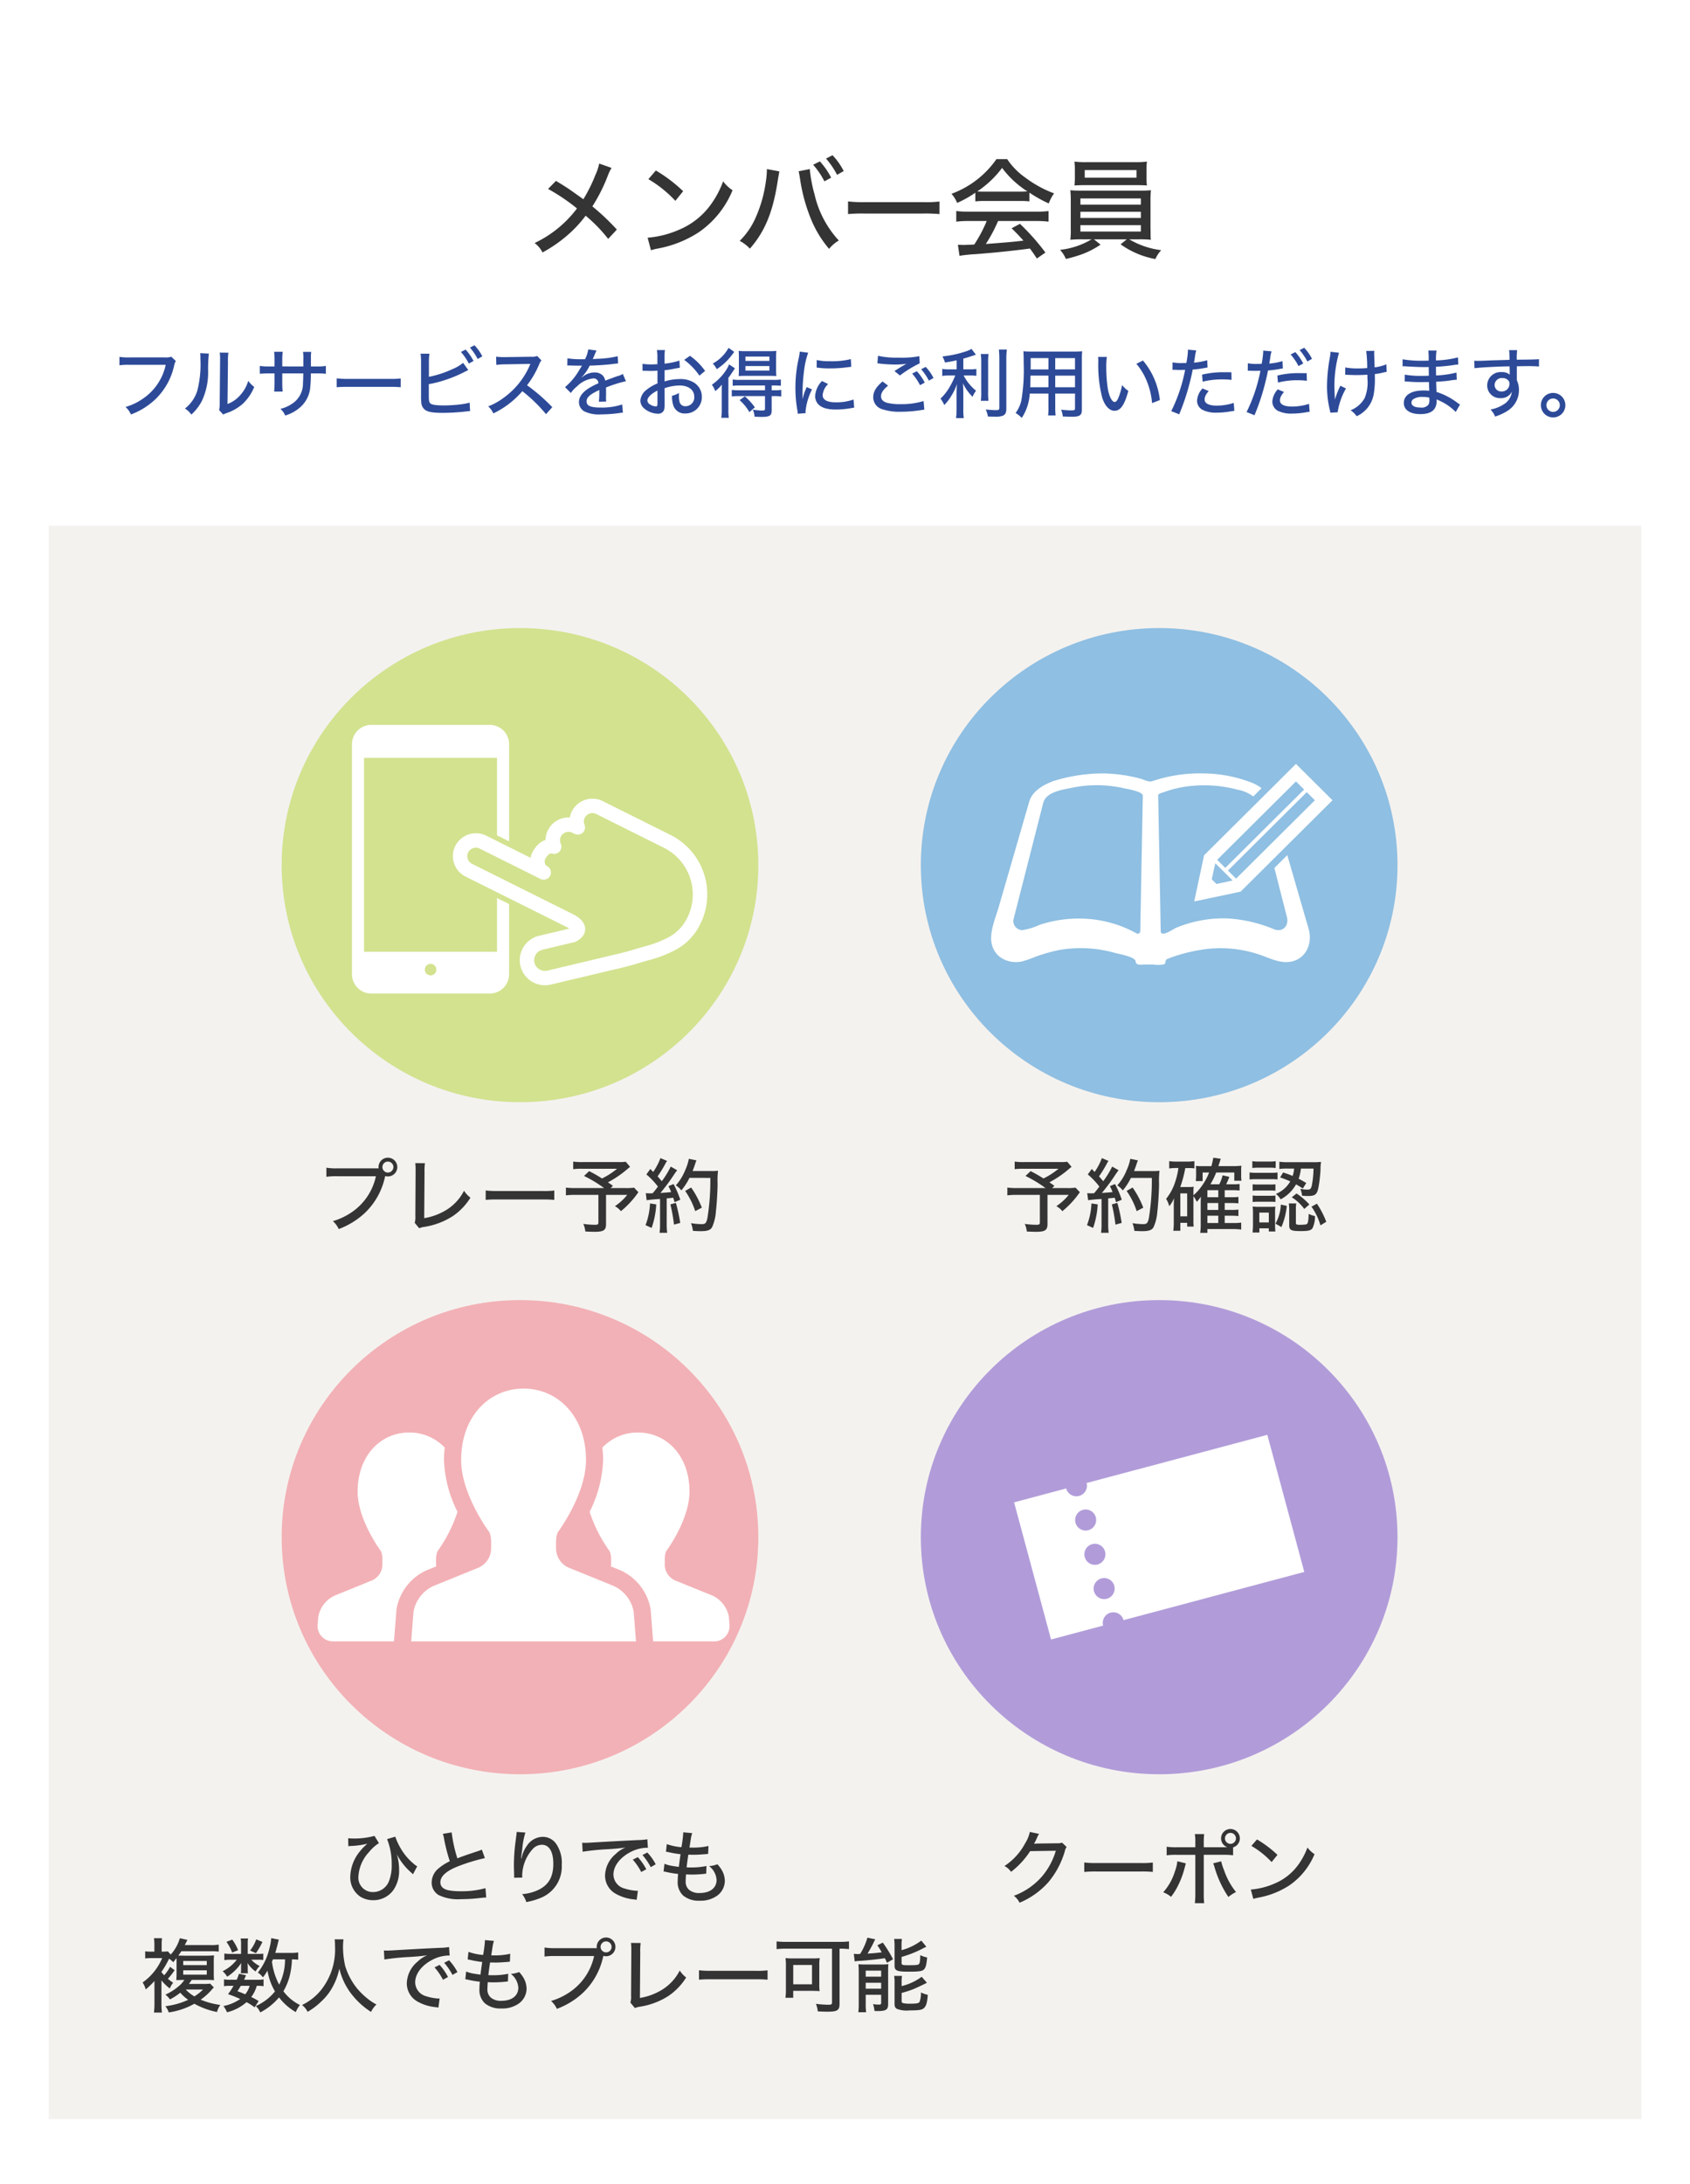<?xml version="1.0" encoding="utf-8"?>
<svg xmlns="http://www.w3.org/2000/svg" xmlns:xlink="http://www.w3.org/1999/xlink" width="312" height="403" viewBox="0 0 312 403">
  <defs>
    <style>
      .cls-1 {
        fill: #fff;
      }

      .cls-2 {
        fill: #f4f2ef;
      }

      .cls-3 {
        fill: #343434;
      }

      .cls-4 {
        fill: #b19cd9;
      }

      .cls-5 {
        fill: #f2b1b6;
      }

      .cls-6 {
        fill: #8fbfe2;
      }

      .cls-7 {
        fill: #d2e28f;
      }

      .cls-8 {
        fill: #2d4a98;
      }

      .cls-9 {
        filter: url(#パス_304);
      }
    </style>
    <filter id="パス_304" x="0" y="0" width="312" height="403" filterUnits="userSpaceOnUse">
      <feOffset dy="3" input="SourceAlpha"/>
      <feGaussianBlur stdDeviation="3" result="blur"/>
      <feFlood flood-opacity="0.161"/>
      <feComposite operator="in" in2="blur"/>
      <feComposite in="SourceGraphic"/>
    </filter>
  </defs>
  <g id="グループ_7229" data-name="グループ 7229" transform="translate(-4593 -13831)">
    <g class="cls-9" transform="matrix(1, 0, 0, 1, 4593, 13831)">
      <path id="パス_304-2" data-name="パス 304" class="cls-1" d="M0,0H294V385H0Z" transform="translate(9 6)"/>
    </g>
    <g id="グループ_6790" data-name="グループ 6790" transform="translate(1)">
      <g id="グループ_6789" data-name="グループ 6789" transform="translate(-220 -283)">
        <rect id="長方形_197" data-name="長方形 197" class="cls-2" width="294" height="294" transform="translate(4821 14211)"/>
        <g id="グループ_6788" data-name="グループ 6788" transform="translate(4631 14353.885)">
          <g id="グループ_6769" data-name="グループ 6769" transform="translate(351)">
            <path id="パス_2146" data-name="パス 2146" class="cls-3" d="M-23.88-12.3a6.156,6.156,0,0,1-.84,2.058A11.472,11.472,0,0,1-28.56-6.01a3.3,3.3,0,0,1,1.215,1.074A15.129,15.129,0,0,0-23.82-8.754l4.74-.075a12.993,12.993,0,0,1-2.55,4.742A12.669,12.669,0,0,1-26.82-.522,3.779,3.779,0,0,1-25.77.761,14.707,14.707,0,0,0-20.475-3a15.7,15.7,0,0,0,3.045-5.7,1.967,1.967,0,0,1,.345-.82l-.84-.805a2.43,2.43,0,0,1-.96.119l-3.57.045c-.315.015-.525.03-.645.045a12.465,12.465,0,0,0,.615-1.253,2.569,2.569,0,0,1,.315-.567Zm10.05,7.382A21.515,21.515,0,0,1-11.505-5H-3.42a22.178,22.178,0,0,1,2.25.075v-1.73A15.361,15.361,0,0,1-3.4-6.562H-11.52a17.353,17.353,0,0,1-2.31-.1ZM8.235-9.47v-.865A11.09,11.09,0,0,1,8.31-11.9H6.585a9.364,9.364,0,0,1,.09,1.536v.895H3.285a13.19,13.19,0,0,1-1.9-.1v1.581a12.921,12.921,0,0,1,1.89-.089h3.4V-.954a13.1,13.1,0,0,1-.09,1.8H8.31a13.137,13.137,0,0,1-.075-1.79V-8.083H11.73a14.271,14.271,0,0,1,1.92.089V-9.455a1.719,1.719,0,0,0,1.245-1.655,1.736,1.736,0,0,0-1.74-1.73,1.723,1.723,0,0,0-1.725,1.73A1.732,1.732,0,0,0,12.6-9.47Zm4.92-2.655a1.018,1.018,0,0,1,1.02,1.014,1.028,1.028,0,0,1-1.02,1.014A1.015,1.015,0,0,1,12.15-11.11,1.015,1.015,0,0,1,13.155-12.124ZM3.36-6.89a7.716,7.716,0,0,1-.465,1.909A10.317,10.317,0,0,1,.75-1.163a5.029,5.029,0,0,1,1.44.835A11.817,11.817,0,0,0,3.555-2.55a15.662,15.662,0,0,0,1.11-2.983L4.92-6.5Zm6.6.388a4.041,4.041,0,0,1,.255.686A19.429,19.429,0,0,0,12.78-.3a6.687,6.687,0,0,1,1.41-.91,13.1,13.1,0,0,1-2.2-4,9.708,9.708,0,0,1-.54-1.67Zm7.065-3.221A16.322,16.322,0,0,1,20.76-6.74l1.08-1.327a20.477,20.477,0,0,0-3.78-2.848ZM17.385.06a6.365,6.365,0,0,1,.945-.239A15.576,15.576,0,0,0,24-2.416,12.962,12.962,0,0,0,28.68-8.2a5.053,5.053,0,0,1-1.305-1.223A13.032,13.032,0,0,1,25.8-6.412a10.287,10.287,0,0,1-4.47,3.624A13.625,13.625,0,0,1,16.92-1.67Z" transform="translate(44 110.433)"/>
            <g id="グループ_815" data-name="グループ 815">
              <ellipse id="楕円形_30" data-name="楕円形 30" class="cls-4" cx="44" cy="43.746" rx="44" ry="43.746" transform="translate(0 0)"/>
              <g id="チケットのアイコン1" transform="matrix(0.966, -0.259, 0.259, 0.966, 17.218, 37.322)">
                <path id="パス_91" data-name="パス 91" class="cls-1" d="M13.848.02A1.938,1.938,0,0,1,11.9,1.958,1.952,1.952,0,0,1,9.948.014L0,0,.038,26.2l9.948.014a1.95,1.95,0,0,1,3.9.006l34.529.05L48.377.07ZM11.93,21.611a1.941,1.941,0,1,1,1.947-1.939A1.953,1.953,0,0,1,11.93,21.611Zm-.01-6.551a1.941,1.941,0,1,1,1.947-1.938A1.952,1.952,0,0,1,11.92,15.06Zm-.01-6.551a1.941,1.941,0,1,1,1.947-1.938A1.952,1.952,0,0,1,11.911,8.509Z"/>
              </g>
            </g>
          </g>
          <g id="グループ_6768" data-name="グループ 6768" transform="translate(207.325)">
            <path id="パス_2145" data-name="パス 2145" class="cls-3" d="M-34.695-9.66a2.6,2.6,0,0,1,.435-.045,14.745,14.745,0,0,0,3.06-.418c-.12.119-.12.119-.315.3a9.722,9.722,0,0,0-1.26,1.387,7.646,7.646,0,0,0-1.56,4.414,4.287,4.287,0,0,0,1.83,3.654A4.439,4.439,0,0,0-30.09.3a4.525,4.525,0,0,0,3.72-1.879,6.224,6.224,0,0,0,1.05-3.713,9.75,9.75,0,0,0-.42-2.878A11.292,11.292,0,0,0-23.085-4.8c.195.179.21.194.33.313l.78-1.476a2.276,2.276,0,0,1-.57-.388A10.661,10.661,0,0,1-24.69-8.721a12.118,12.118,0,0,1-1.335-2.7l-1.515.447A12.306,12.306,0,0,1-26.685-6.3a7.951,7.951,0,0,1-.54,3.177A3.154,3.154,0,0,1-30.12-1.2a2.656,2.656,0,0,1-2.715-2.848A7.209,7.209,0,0,1-30.84-8.616a7.277,7.277,0,0,1,1.8-1.611l-.825-1.342a13.841,13.841,0,0,1-4.155.477,5.1,5.1,0,0,1-.7-.045Zm17.445-2.282a4.485,4.485,0,0,1,.24.969,32.681,32.681,0,0,0,1.05,4.086,9.354,9.354,0,0,0-2.01,1.268,3.393,3.393,0,0,0-1.335,2.58A2.668,2.668,0,0,0-18.03-.653a8.261,8.261,0,0,0,4.185.761A29.551,29.551,0,0,0-10.41-.1c.81-.089.855-.089,1.17-.1L-9.375-1.92a16.246,16.246,0,0,1-4.545.567,11.7,11.7,0,0,1-2.37-.194c-.945-.239-1.41-.716-1.41-1.447,0-1.148,1.14-2.148,3.435-3.027A34.606,34.606,0,0,1-9.48-7.468l-.57-1.566a3.891,3.891,0,0,1-.555.224l-2.01.671c-.765.268-1.23.432-1.95.716a26.125,26.125,0,0,1-1.05-4.787ZM-3.615-12.3a3.485,3.485,0,0,1-.045.507L-3.9-9.9a33.545,33.545,0,0,0-.225,3.818c0,.254.03,1.387.045,1.775v.3a.8.8,0,0,1-.015.164l1.515-.03c-.015-.3-.015-.3-.015-.343A7.457,7.457,0,0,1-.72-9.064a2.318,2.318,0,0,1,1.755-.865c1.35,0,2.115,1.268,2.115,3.5,0,2.326-.8,3.8-2.55,4.728a8.414,8.414,0,0,1-3.21.88A4.609,4.609,0,0,1-1.83.645a12.8,12.8,0,0,0,2.835-.85A6.215,6.215,0,0,0,4.71-6.215,6.187,6.187,0,0,0,3.7-10.063,3,3,0,0,0,1.17-11.39,3.549,3.549,0,0,0-1.74-9.72a5.524,5.524,0,0,0-.9,1.969c-.075.268-.075.268-.105.373H-2.79c.03-.432.075-.835.2-1.67a14.341,14.341,0,0,1,.585-3.132ZM8.565-8.646a44.476,44.476,0,0,1,4.665-.462c1.59-.1,2.19-.164,3.24-.313a5.479,5.479,0,0,0-1.8,1.193,5.334,5.334,0,0,0-1.965,3.937A3.819,3.819,0,0,0,14.64-.906,8.382,8.382,0,0,0,18.045.153c.24.03.3.045.495.075l.225-1.685a2.047,2.047,0,0,1-.27.015,8.873,8.873,0,0,1-2.205-.418,2.7,2.7,0,0,1-2.04-2.565c0-1.611,1.26-3.221,3.3-4.235a6.8,6.8,0,0,1,2.805-.716,1.744,1.744,0,0,1,.255.015l-.1-1.581a11.112,11.112,0,0,1-1.74.149c-3.525.164-7.125.373-8.85.477-.36.015-.585.03-.855.03-.165,0-.345,0-.585-.015ZM17.82-7.185A10.957,10.957,0,0,1,19.38-4.9l.93-.507a9.962,9.962,0,0,0-1.56-2.237Zm1.785-.85A11.379,11.379,0,0,1,21.135-5.8l.915-.522A9.273,9.273,0,0,0,20.505-8.5Zm3.9,3.042a3.208,3.208,0,0,1,.525.089,17.56,17.56,0,0,0,2.16.358,11.785,11.785,0,0,0-.075,1.3,3.362,3.362,0,0,0,1.02,2.7,4.5,4.5,0,0,0,3.045.94,5.233,5.233,0,0,0,3.255-.954,3.42,3.42,0,0,0,1.38-2.7A4.117,4.117,0,0,0,34.14-5.44a5.81,5.81,0,0,0-.7-.895,4.89,4.89,0,0,1-1.53.343,3.465,3.465,0,0,1,1.38,2.55c0,1.491-1.2,2.416-3.12,2.416a2.838,2.838,0,0,1-1.965-.6,1.965,1.965,0,0,1-.615-1.626c0-.313.015-.611.06-1.208.63.03.81.03,1.1.03a21.086,21.086,0,0,0,2.19-.119,3.041,3.041,0,0,1,.435-.045l.045-1.417a13.059,13.059,0,0,1-2.82.268c-.225,0-.375,0-.84-.015.075-.641.105-.94.315-2.341.75.015.945.015,1.14.015.45,0,.96-.03,1.89-.1.375-.03.45-.045.63-.06l.06-1.462a12.421,12.421,0,0,1-2.925.3c-.12,0-.33,0-.585-.015.06-.313.075-.462.135-.805.105-.716.105-.716.135-.85a4.841,4.841,0,0,1,.24-1l-1.665-.149V-12a22.122,22.122,0,0,1-.33,2.52,10.852,10.852,0,0,1-2.7-.567l-.15,1.387c.225.045.285.06.5.1a17.659,17.659,0,0,0,2.19.373c-.1.671-.255,1.76-.315,2.341-.735-.1-1.14-.164-1.2-.179a6.02,6.02,0,0,1-1.455-.4Zm-88.47,20a4.967,4.967,0,0,1-1.08,1.193,9.982,9.982,0,0,1-2.415,1.521,4.308,4.308,0,0,1,.84.88,10.4,10.4,0,0,0,1.9-1.238A7.74,7.74,0,0,0-64.26,18.68a13.906,13.906,0,0,1-4.2,1.178,3.951,3.951,0,0,1,.615,1.148,13.541,13.541,0,0,0,4.725-1.6,14.017,14.017,0,0,0,4.185,1.521,4.226,4.226,0,0,1,.6-1.3,14.686,14.686,0,0,1-3.615-.969,12.017,12.017,0,0,0,1.92-1.7,6.45,6.45,0,0,1,.51-.567l-.69-.7a8.542,8.542,0,0,1-1.065.06h-2.85c.195-.268.27-.358.525-.746h2.73a10.606,10.606,0,0,1,1.38.06c-.03-.313-.045-.656-.045-1.462V11.924a14.223,14.223,0,0,1,.045-1.447,12.656,12.656,0,0,1-1.44.06h-4.125c-.885-.015-.885-.015-1.02-.015.345-.492.4-.567.555-.805h5.4a9.415,9.415,0,0,1,1.5.075v-1.3a7.8,7.8,0,0,1-1.515.089H-64.89c.135-.254.195-.373.27-.522a3.434,3.434,0,0,1,.225-.432l-1.4-.313a7.816,7.816,0,0,1-1.68,3.012l-.54-.582a8.649,8.649,0,0,1-1.035.045h-.105v-1.3a7.434,7.434,0,0,1,.075-1.178h-1.5A7.265,7.265,0,0,1-70.5,8.509V9.792h-.435a8.606,8.606,0,0,1-1.26-.06v1.312a8.733,8.733,0,0,1,1.2-.06h1.935a10.5,10.5,0,0,1-3.615,4.5,3.817,3.817,0,0,1,.57,1.283,15.029,15.029,0,0,0,1.62-1.551v4.131a13.943,13.943,0,0,1-.09,1.685h1.47a12.047,12.047,0,0,1-.09-1.64V15.1a9.1,9.1,0,0,0,1.545,1.491,3.591,3.591,0,0,1,.615-1.059,9.072,9.072,0,0,1-.975-.731,12.5,12.5,0,0,0,1.245-1.581l-.84-.626a7.64,7.64,0,0,1-1.08,1.551,5.525,5.525,0,0,1-.525-.6A17.123,17.123,0,0,0-67.785,11.1a4.214,4.214,0,0,1,.765.641c.285-.343.36-.432.6-.761.015.268.015.492.015.925V13.7c0,.537-.015.969-.045,1.357q.157-.022,1.35-.045Zm3.45,1.775a9.086,9.086,0,0,1-1.6,1.268,7.044,7.044,0,0,1-1.6-1.268Zm-3.66-5.264h4.35v.761h-4.35Zm0,1.715h4.35v.805h-4.35Zm21.225-3.3a6.879,6.879,0,0,1-1.41.089h-2.82c.15-.507.27-.91.465-1.715.135-.537.135-.537.195-.731L-48.93,7.3a9.352,9.352,0,0,1-.3,1.76A11.223,11.223,0,0,1-51.4,13.654a3.748,3.748,0,0,1,.945.88,9.479,9.479,0,0,0,.84-1.238,11.01,11.01,0,0,0,1.38,3.833,9.412,9.412,0,0,1-3.54,2.7,3.991,3.991,0,0,1,.825,1.178,11.519,11.519,0,0,0,3.465-2.774,10.44,10.44,0,0,0,3.09,2.714,5.641,5.641,0,0,1,.765-1.312A8.479,8.479,0,0,1-46.68,17.1a11.159,11.159,0,0,0,1.11-2.625,14.26,14.26,0,0,0,.465-3.251,7.391,7.391,0,0,1,1.155.06Zm-2.43,1.283a10.37,10.37,0,0,1-1.08,4.668,12.355,12.355,0,0,1-1.335-4.235,3.739,3.739,0,0,0,.18-.432Zm-4.875,7.7a9.284,9.284,0,0,0-1.365-.746A5.969,5.969,0,0,0-51.6,16.1h.1a5.923,5.923,0,0,1,1.155.075V14.907a5.174,5.174,0,0,1-1.095.075H-53.94c.135-.268.18-.4.36-.835l-1.305-.268a8.351,8.351,0,0,1-.42,1.1H-56.52a5.5,5.5,0,0,1-1.125-.075v1.268A5.678,5.678,0,0,1-56.52,16.1h.63A12.18,12.18,0,0,1-56.9,17.636a23.063,23.063,0,0,1,2.25.895,8.274,8.274,0,0,1-3.1,1.3,5.447,5.447,0,0,1,.66,1.148,8.468,8.468,0,0,0,3.6-1.864,9.124,9.124,0,0,1,1.5.954ZM-52.92,16.1a4.121,4.121,0,0,1-.81,1.566c-.465-.209-.72-.313-1.425-.567.315-.492.42-.671.615-1Zm-.345-5.891V8.345a5.94,5.94,0,0,1,.06-.984H-54.57a4.933,4.933,0,0,1,.075,1v1.849h-1.86a6.707,6.707,0,0,1-1.23-.075v1.223a6.726,6.726,0,0,1,1.215-.075h1.08A7.274,7.274,0,0,1-57.9,13.4a4.155,4.155,0,0,1,.84,1.014,8.689,8.689,0,0,0,2.595-2.52c-.015.268-.03.522-.03.686v.671a3.458,3.458,0,0,1-.06.537h1.335a3.657,3.657,0,0,1-.045-.582v-.671c0-.134-.015-.358-.045-.656a5.692,5.692,0,0,0,1.5,1.581,4.231,4.231,0,0,1,.75-1.014A5.1,5.1,0,0,1-52.6,11.283h1.215a7.8,7.8,0,0,1,.99.045V10.164a7.329,7.329,0,0,1-.99.045Zm-3.93-2.222a7.728,7.728,0,0,1,1.05,1.969l1.1-.432a8.212,8.212,0,0,0-1.08-1.954Zm5.505-.462a7.13,7.13,0,0,1-1.14,2.058l1.08.492A13.287,13.287,0,0,0-50.55,8Zm14.475,0a9.552,9.552,0,0,1,.06,1.253,11.962,11.962,0,0,1-2.6,8.128,10.133,10.133,0,0,1-3.48,2.729A3.857,3.857,0,0,1-42.21,20.9a12.6,12.6,0,0,0,2.5-1.894,10.321,10.321,0,0,0,2.25-2.953,11.765,11.765,0,0,0,1.11-3.132,12.182,12.182,0,0,0,1.98,4.355,14.427,14.427,0,0,0,3.87,3.639,4.579,4.579,0,0,1,1-1.372,9.9,9.9,0,0,1-1.485-.954,13.809,13.809,0,0,1-2.07-1.983,12.244,12.244,0,0,1-2.22-4.176,15.888,15.888,0,0,1-.4-3.46,11.363,11.363,0,0,1,.09-1.447Zm9.18,3.713a44.476,44.476,0,0,1,4.665-.462c1.59-.1,2.19-.164,3.24-.313a5.479,5.479,0,0,0-1.8,1.193,5.334,5.334,0,0,0-1.965,3.937,3.819,3.819,0,0,0,1.935,3.385,8.382,8.382,0,0,0,3.405,1.059c.24.03.3.045.495.075l.225-1.685a2.047,2.047,0,0,1-.27.015,8.873,8.873,0,0,1-2.205-.418,2.7,2.7,0,0,1-2.04-2.565c0-1.611,1.26-3.221,3.3-4.235a6.8,6.8,0,0,1,2.805-.716,1.744,1.744,0,0,1,.255.015l-.105-1.581a11.113,11.113,0,0,1-1.74.149c-3.525.164-7.125.373-8.85.477-.36.015-.585.03-.855.03-.165,0-.345,0-.585-.015ZM-18.78,12.7a10.957,10.957,0,0,1,1.56,2.282l.93-.507a9.962,9.962,0,0,0-1.56-2.237Zm1.785-.85a11.379,11.379,0,0,1,1.53,2.237l.915-.522a9.273,9.273,0,0,0-1.545-2.177Zm3.9,3.042a3.208,3.208,0,0,1,.525.089,17.56,17.56,0,0,0,2.16.358,11.785,11.785,0,0,0-.075,1.3,3.362,3.362,0,0,0,1.02,2.7,4.5,4.5,0,0,0,3.045.94,5.233,5.233,0,0,0,3.255-.954,3.42,3.42,0,0,0,1.38-2.7,4.117,4.117,0,0,0-.675-2.177,5.81,5.81,0,0,0-.7-.895,4.89,4.89,0,0,1-1.53.343,3.465,3.465,0,0,1,1.38,2.55c0,1.491-1.2,2.416-3.12,2.416a2.838,2.838,0,0,1-1.965-.6,1.965,1.965,0,0,1-.615-1.626c0-.313.015-.611.06-1.208.63.03.81.03,1.1.03a21.086,21.086,0,0,0,2.19-.119,3.041,3.041,0,0,1,.435-.045l.045-1.417a13.059,13.059,0,0,1-2.82.268c-.225,0-.375,0-.84-.015.075-.641.105-.94.315-2.341.75.015.945.015,1.14.015.45,0,.96-.03,1.89-.1.375-.03.45-.045.63-.06l.06-1.462a12.421,12.421,0,0,1-2.925.3c-.12,0-.33,0-.585-.015.06-.313.075-.462.135-.805.105-.716.105-.716.135-.85a4.841,4.841,0,0,1,.24-1L-9.48,7.659v.224a22.121,22.121,0,0,1-.33,2.52,10.853,10.853,0,0,1-2.7-.567l-.15,1.387c.225.045.285.06.495.1a17.659,17.659,0,0,0,2.19.373c-.1.671-.255,1.76-.315,2.341-.735-.1-1.14-.164-1.2-.179a6.02,6.02,0,0,1-1.455-.4ZM3.555,9.15A11.881,11.881,0,0,1,1.53,9.031V10.7a13.481,13.481,0,0,1,2-.1H10.68a10.727,10.727,0,0,1-4.62,6.741,12.142,12.142,0,0,1-3.33,1.551A4.361,4.361,0,0,1,3.81,20.35a14.526,14.526,0,0,0,4.77-2.923,12.929,12.929,0,0,0,3.735-6.547,2.114,2.114,0,0,1,.09-.313,1.7,1.7,0,0,0,.48.075,1.73,1.73,0,1,0-1.725-1.73,1.276,1.276,0,0,0,.015.239ZM12.885,7.9A1.014,1.014,0,1,1,11.88,8.912,1.018,1.018,0,0,1,12.885,7.9Zm4.605.283A10.77,10.77,0,0,1,17.55,9.6V10l-.045,7.9a3.771,3.771,0,0,1-.12,1.3l.825,1a3.788,3.788,0,0,1,.87-.239,13.6,13.6,0,0,0,5.355-2.013,11.38,11.38,0,0,0,3.24-3.385,5.229,5.229,0,0,1-1.185-1.283,8.927,8.927,0,0,1-3.18,3.49,11.281,11.281,0,0,1-4.17,1.566l.06-8.366A11.6,11.6,0,0,1,19.275,8.2Zm12.555,6.786a21.515,21.515,0,0,1,2.325-.075h8.085a22.179,22.179,0,0,1,2.25.075v-1.73a15.361,15.361,0,0,1-2.235.089H32.355a17.353,17.353,0,0,1-2.31-.1ZM54.6,9.24v9.917c0,.358-.12.432-.675.432a20.4,20.4,0,0,1-2.295-.164,4.952,4.952,0,0,1,.345,1.387c.675.045,1.32.06,1.755.06,1.875,0,2.265-.254,2.265-1.462V9.24h.09a14.884,14.884,0,0,1,1.65.089V7.9a14.721,14.721,0,0,1-1.725.089H46.1A14.188,14.188,0,0,1,44.37,7.9V9.329a16.357,16.357,0,0,1,1.74-.089Zm-2.34,3.012a7.038,7.038,0,0,1,.075-1.268,13.231,13.231,0,0,1-1.425.06H47.415a12.133,12.133,0,0,1-1.4-.06,8.55,8.55,0,0,1,.075,1.342v4.713a9.331,9.331,0,0,1-.09,1.268h1.44V17.025H51c.075,0,.21,0,.4.015h.375c.24.015.315.015.54.045a8.812,8.812,0,0,1-.06-1.163Zm-4.815,0H50.91v3.564H47.445ZM59.52,10.224a1.173,1.173,0,0,1-.195.015c-.12,0-.525-.03-.7-.045l.165,1.4a7.43,7.43,0,0,1,.93-.1c1.14-.06,3.63-.328,4.635-.492.135.268.21.432.39.85l1.125-.656a23.291,23.291,0,0,0-1.89-3.072l-1.005.492a15.093,15.093,0,0,1,.8,1.3c-.99.119-1.38.164-2.61.239.36-.582.975-1.7,1.125-2.058a4.268,4.268,0,0,1,.3-.582l-1.455-.3a11.5,11.5,0,0,1-1.35,3.012Zm7.92-1.536a6.674,6.674,0,0,1,.075-1.238h-1.44a9.842,9.842,0,0,1,.075,1.283v3.639c0,.925.435,1.118,2.565,1.118,1.98,0,2.55-.089,2.88-.432.315-.328.45-.88.57-2.192a4.353,4.353,0,0,1-1.26-.432c-.045,1.208-.1,1.536-.3,1.685s-.6.179-1.9.179c-1.11,0-1.26-.045-1.26-.432v-1.1a20.046,20.046,0,0,0,3.615-1.4c.66-.343.66-.343.96-.477l-.93-1.133A10.768,10.768,0,0,1,67.44,9.523Zm.015,6.845a6.36,6.36,0,0,1,.075-1.268H66.075a7.077,7.077,0,0,1,.075,1.327V19.44c0,.492.12.746.465.925a5.094,5.094,0,0,0,2.325.268c1.8,0,2.325-.089,2.7-.492s.54-.984.645-2.371a6.263,6.263,0,0,1-1.26-.447,4.667,4.667,0,0,1-.27,1.76c-.165.239-.585.313-1.65.313a5.948,5.948,0,0,1-1.23-.075c-.33-.06-.42-.149-.42-.418V17.412a19.45,19.45,0,0,0,2.28-.746c.465-.194,1.86-.85,2.385-1.133l-.96-1.1a10.385,10.385,0,0,1-3.7,1.715Zm-7.92,3.877a11.09,11.09,0,0,1-.075,1.566H60.9a11.826,11.826,0,0,1-.075-1.6V17.755h2.85v1.506c0,.239-.09.3-.45.3a5.74,5.74,0,0,1-1.05-.089,5.2,5.2,0,0,1,.27,1.268c.24.015.42.015.54.015,1.6,0,1.98-.239,1.98-1.312V13.072c0-.268.015-.671.045-.969a10.9,10.9,0,0,1-1.38.06H60.615a11.4,11.4,0,0,1-1.14-.045,12.846,12.846,0,0,1,.06,1.372Zm1.29-6.114h2.85v1.118h-2.85Zm0,2.237h2.85v1.1h-2.85Z" transform="translate(72.675 110.429)"/>
            <g id="グループ_812" data-name="グループ 812" transform="translate(25.675)">
              <ellipse id="楕円形_30-2" data-name="楕円形 30" class="cls-5" cx="44" cy="43.746" rx="44" ry="43.746" transform="translate(0 0)"/>
              <g id="人物アイコン_チーム" data-name="人物アイコン　チーム" transform="translate(6.633 16.331)">
                <path id="パス_273" data-name="パス 273" class="cls-1" d="M21.92,177.611c-.012-.118-.049-.226-.049-.344v-1.008a4.23,4.23,0,0,1,.237-1.4,26.818,26.818,0,0,0,3.723-7.317,22.994,22.994,0,0,1-2.5-9.551,21.224,21.224,0,0,1,.139-2.3,8.98,8.98,0,0,0-6.557-2.783c-5.257,0-9.523,4.264-9.523,10.892,0,5.3,4.34,11.058,4.34,11.058a4.351,4.351,0,0,1,.232,1.4v1.008a3.218,3.218,0,0,1-1.889,2.926l-6.891,2.8a5.39,5.39,0,0,0-3.059,3.918l-.118,1.507a2.8,2.8,0,0,0,.747,2.132,2.832,2.832,0,0,0,2.082.9H14.1l.462-5.9.03-.159a9.666,9.666,0,0,1,5.494-7.041Z" transform="translate(0.001 -144.809)"/>
                <path id="パス_274" data-name="パス 274" class="cls-1" d="M363.819,186.911a5.381,5.381,0,0,0-3.057-3.918l-6.9-2.8a3.214,3.214,0,0,1-1.885-2.926v-1.008a4.231,4.231,0,0,1,.234-1.4s4.338-5.755,4.338-11.058c0-6.627-4.264-10.892-9.53-10.892a8.982,8.982,0,0,0-6.557,2.788,20.515,20.515,0,0,1,.142,2.294,23.025,23.025,0,0,1-2.493,9.549,26.75,26.75,0,0,0,3.725,7.32,4.354,4.354,0,0,1,.234,1.4v1.008c0,.118-.039.226-.051.344l1.708.692a9.723,9.723,0,0,1,5.622,7.087l.028.162.46,5.9h11.269a2.828,2.828,0,0,0,2.827-3.037Z" transform="translate(-287.89 -144.809)"/>
                <path id="パス_275" data-name="パス 275" class="cls-1" d="M153.687,134.488l-8.342-3.39a3.9,3.9,0,0,1-2.282-3.54v-1.223a5.108,5.108,0,0,1,.286-1.7s5.246-6.96,5.246-13.38c0-8.021-5.16-13.179-11.526-13.179s-11.526,5.158-11.526,13.179c0,6.42,5.25,13.38,5.25,13.38a5.228,5.228,0,0,1,.286,1.7v1.223a3.9,3.9,0,0,1-2.286,3.54l-8.342,3.39a6.5,6.5,0,0,0-3.7,4.742l-.429,5.494h41.5l-.425-5.494A6.516,6.516,0,0,0,153.687,134.488Z" transform="translate(-99.042 -98.078)"/>
              </g>
            </g>
          </g>
          <g id="グループ_6766" data-name="グループ 6766" transform="translate(351 -124)">
            <path id="パス_2144" data-name="パス 2144" class="cls-3" d="M-17.97-11.959a8.165,8.165,0,0,1-1.215.06h-6.75a10.869,10.869,0,0,1-1.74-.089v1.4a12.4,12.4,0,0,1,1.71-.075h6.375a13.245,13.245,0,0,1-2.775,1.79,25.406,25.406,0,0,0-2.37-1.357l-.945.895A23.6,23.6,0,0,1-21.975-7.1H-27.18a13.532,13.532,0,0,1-1.845-.089v1.432a14.11,14.11,0,0,1,1.74-.089h4.26v5.1c0,.328-.12.418-.63.418a15.11,15.11,0,0,1-2.16-.164,4.305,4.305,0,0,1,.375,1.4c.36.03,1.32.06,1.71.06,1.665,0,2.115-.3,2.115-1.417v-5.4H-17.7a10.012,10.012,0,0,1-2.28,2.088,3.653,3.653,0,0,1,1.11.925,16.762,16.762,0,0,0,3.09-3.311,1.036,1.036,0,0,1,.15-.179l-.81-.85a9.534,9.534,0,0,1-1.62.075h-2.7l.42-.418c-.435-.3-.48-.343-.93-.641A19.068,19.068,0,0,0-17.685-10.6c.285-.239.315-.268.51-.418Zm3.855,7.1a24.653,24.653,0,0,1,2.475-.224V-.416a10.73,10.73,0,0,1-.09,1.566h1.41a10.73,10.73,0,0,1-.09-1.566V-5.2c.45-.03.45-.03,1.2-.119.09.268.135.4.24.82l1.065-.447A17.9,17.9,0,0,0-9.15-7.843l-.945.388A11.789,11.789,0,0,1-9.6-6.367c-.78.089-.885.089-1.98.164A35.543,35.543,0,0,0-8.97-9.737c.24-.343.33-.477.48-.656l-1.185-.671a17.3,17.3,0,0,1-1.65,2.7c-.495-.582-.495-.582-.78-.895a21.524,21.524,0,0,0,1.425-2.312,2.688,2.688,0,0,1,.33-.537l-1.23-.522a11.051,11.051,0,0,1-1.335,2.55c-.18-.179-.27-.268-.525-.552l-.735,1.014a13.9,13.9,0,0,1,2.13,2.237,15.078,15.078,0,0,1-.975,1.238c-.375.015-.495.015-.66.015a3.516,3.516,0,0,1-.6-.045Zm11.76-4.116A43.446,43.446,0,0,1-2.9-1.565c-.21.94-.375,1.118-1.08,1.118a12.924,12.924,0,0,1-1.95-.179A5.6,5.6,0,0,1-5.58.792c.585.045,1.095.06,1.44.06,1.215,0,1.755-.179,2.085-.7a8.34,8.34,0,0,0,.72-2.923c.15-1.193.3-3.624.315-5.071A17.232,17.232,0,0,1-.945-10.3a8.4,8.4,0,0,1-1.23.06H-5.64c.15-.373.255-.656.435-1.193a6.911,6.911,0,0,1,.285-.775L-6.33-12.5a8.846,8.846,0,0,1-.675,2.1A9.49,9.49,0,0,1-8.73-7.59a4.3,4.3,0,0,1,1.02.925,11.566,11.566,0,0,0,1.5-2.312ZM-13.5-4.264a12.582,12.582,0,0,1-.825,4L-13.2.255a15.773,15.773,0,0,0,.855-4.34Zm3.765.179a28.829,28.829,0,0,1,.66,3.728L-7.92-.67a30.791,30.791,0,0,0-.8-3.7Zm5.8.6A17.273,17.273,0,0,0-5.9-7.2l-1.11.626a14.218,14.218,0,0,1,1.86,3.728ZM5.325-5.606A4.583,4.583,0,0,1,5.94-4.562,6.021,6.021,0,0,0,6.7-5.517c0,.089-.015.492-.03,1.208V-.446A9.285,9.285,0,0,1,6.57,1.164H7.905v-.7h4.8a11.665,11.665,0,0,1,1.44.089V-.73a8.93,8.93,0,0,1-1.425.075H11.1V-2h1.23a12.355,12.355,0,0,1,1.3.06V-3.131a10.006,10.006,0,0,1-1.32.06H11.1V-4.339h1.23a12.355,12.355,0,0,1,1.3.06V-5.472a9.72,9.72,0,0,1-1.32.06H11.1v-1.3h1.47a12.549,12.549,0,0,1,1.275.06V-7.858a9.9,9.9,0,0,1-1.3.06H11.37a12.194,12.194,0,0,0,.585-1.372L10.71-9.454A7.008,7.008,0,0,1,10.095-7.8H8.46A13.8,13.8,0,0,0,9.525-9.976H12.87v1.521H14.2a5.437,5.437,0,0,1-.06-.91v-.82a6.608,6.608,0,0,1,.045-1.044,11.783,11.783,0,0,1-1.41.075H9.93c.135-.373.21-.626.435-1.357L9-12.7c-.105.537-.195.969-.36,1.551H6.975a7.22,7.22,0,0,1-1.2-.045c.03.418.045.492.045.746v1.118a8.027,8.027,0,0,1-.06.94H7.02V-9.976h1.2a10.674,10.674,0,0,1-1.395,2.55,8.882,8.882,0,0,1-1.5,1.655V-6.2A8.48,8.48,0,0,1,5.37-7.351a5.724,5.724,0,0,1-.93.06H2.895a22.467,22.467,0,0,0,.93-3.5h.7a7.131,7.131,0,0,1,.975.06v-1.342a9.3,9.3,0,0,1-1.38.089H2.265a9.312,9.312,0,0,1-1.41-.089v1.357A8.028,8.028,0,0,1,2.13-10.8h.42a12.658,12.658,0,0,1-.525,2.341A9.675,9.675,0,0,1,.285-5.114,5.513,5.513,0,0,1,.87-3.757a6.218,6.218,0,0,0,.885-1.491c-.045.477-.06,1.014-.06,1.327V-.715A10.461,10.461,0,0,1,1.605.777H2.91V-.685H4.17V0h1.2a8.282,8.282,0,0,1-.045-1.193Zm2.58.194v-1.3h2.01v1.3Zm0,1.074h2.01v1.268H7.905ZM7.905-2h2.01V-.655H7.905Zm-5-4.116H4.17v4.235H2.91ZM21.33-9.066c.9.313,1.26.462,1.875.731A5.4,5.4,0,0,1,20.55-6.024a4.045,4.045,0,0,1,.885,1A7,7,0,0,0,24.27-7.784a11.461,11.461,0,0,1,1.245.775l.645-1.029c-.72-.418-.99-.567-1.41-.79a8.193,8.193,0,0,0,.42-1.864h2.325a17.061,17.061,0,0,1-.33,3.177c-.15.582-.3.7-.8.7a6.133,6.133,0,0,1-1.3-.149A4.759,4.759,0,0,1,25.38-5.7a9.081,9.081,0,0,0,1.14.06c1.26,0,1.62-.283,1.875-1.521a24.913,24.913,0,0,0,.39-3.311,9.089,9.089,0,0,1,.1-1.462,12.041,12.041,0,0,1-1.425.06h-4.68a11.3,11.3,0,0,1-1.59-.089v1.342a10.3,10.3,0,0,1,1.56-.075H23.91a5.433,5.433,0,0,1-.27,1.357c-.615-.254-.9-.358-1.755-.641ZM16.2-10.8a8.438,8.438,0,0,1,1.155-.06h2a8.724,8.724,0,0,1,1.155.06v-1.268a6.21,6.21,0,0,1-1.155.075h-2a6.113,6.113,0,0,1-1.155-.075Zm-.51,2.118a9.162,9.162,0,0,1,1.2-.06h2.85a10.745,10.745,0,0,1,1.11.045V-9.976a7.81,7.81,0,0,1-1.2.06H16.89a6.349,6.349,0,0,1-1.2-.075Zm.57,2.073a8.025,8.025,0,0,1,.975-.045h2.28a8.344,8.344,0,0,1,.945.045V-7.8a6.849,6.849,0,0,1-.945.045h-2.28A7.692,7.692,0,0,1,16.26-7.8Zm0,2.073a8.448,8.448,0,0,1,.96-.045h2.265a8.2,8.2,0,0,1,.975.045V-5.726a7.263,7.263,0,0,1-.96.045H17.235a8.025,8.025,0,0,1-.975-.045ZM17.5,1.1V.329h1.74V.911H20.46A8.183,8.183,0,0,1,20.4-.282V-2.564a9.568,9.568,0,0,1,.045-1.118,8.265,8.265,0,0,1-1.05.045H17.46a8.733,8.733,0,0,1-1.2-.06A9.759,9.759,0,0,1,16.32-2.5V-.342c0,.477-.03.969-.075,1.447ZM17.49-2.579h1.755V-.759H17.49Zm3.975-1.476a8,8,0,0,1-.99,3.52L21.57.091a13,13,0,0,0,.99-3.907Zm2.775.82a4.723,4.723,0,0,1,.075-1.029h-1.38a9.428,9.428,0,0,1,.075,1.148V-.208c0,.865.36,1.044,2.085,1.044C26.58.836,27.06.717,27.33.255a4.956,4.956,0,0,0,.435-2.192,4.357,4.357,0,0,1-1.17-.4,8.714,8.714,0,0,1-.075,1.193c-.075.552-.165.7-.495.761a8.657,8.657,0,0,1-1.05.06c-.63,0-.735-.06-.735-.4Zm2.88-.432A11.173,11.173,0,0,1,28.77-.223l1.08-.656a16.338,16.338,0,0,0-1.725-3.341ZM23.475-5.4a8.155,8.155,0,0,1,2.31,2.148l.945-.82A12.32,12.32,0,0,0,24.36-6.1Z" transform="translate(45 110.432)"/>
            <g id="グループ_814" data-name="グループ 814">
              <ellipse id="楕円形_29" data-name="楕円形 29" class="cls-6" cx="44" cy="43.746" rx="44" ry="43.746" transform="translate(0 0)"/>
              <g id="えんぴつ付きのノートアイコン" transform="translate(12.977 25.066)">
                <path id="パス_271" data-name="パス 271" class="cls-1" d="M58.165,145.917q-1.318-4.549-2.633-9.1-.43-1.48-.858-2.962l-2.381,2.367q1.157,4.529,2.314,9.06c.381,1.488-.617,2.811-2.258,2.3a26.415,26.415,0,0,0-8.559-2.04,22.738,22.738,0,0,0-9.745,1.769c-.344.141-2.644,1.788-2.737.62q-.075-4.1-.152-8.192-.159-8.461-.315-16.921c-.006-.323.779-.486.941-.547a20.6,20.6,0,0,1,3.983-1.034,23.931,23.931,0,0,1,9.77.553,6.949,6.949,0,0,1,2.862,1.235l1.531-1.52a8.319,8.319,0,0,0-1.648-.954,25.066,25.066,0,0,0-9.18-1.769,27.375,27.375,0,0,0-9.413,1.444c-.585.2-1.541-.329-2.139-.49-.7-.189-1.416-.348-2.133-.482a28.993,28.993,0,0,0-4.793-.474,30.688,30.688,0,0,0-9.145,1.415c-.646.241-.185.071-.04.017-1.831.688-3.839,1.813-4.416,3.809-.144.5-.29,1-.435,1.5L4.394,133.1q-1.5,5.18-3,10.356c-.581,2.01-1.733,4.591-1.3,6.7.527,2.616,3.1,3.821,5.587,3.318a19.144,19.144,0,0,0,2.512-.878,32.11,32.11,0,0,1,4.274-1.216,23.211,23.211,0,0,1,10.484.543c.767.2,3.643.69,3.725,1.543.079.8,1,.579,1.577.579h1.725a5.609,5.609,0,0,0,1.91-.036c.5-.216.115-.763.589-.968a19.674,19.674,0,0,1,1.981-.713,31.4,31.4,0,0,1,4.8-1.082,22.274,22.274,0,0,1,10.086.906c1.952.612,3.845,1.74,5.962,1.363,2.887-.509,4.068-3.442,3.31-6.058C58.475,146.94,58.313,146.429,58.165,145.917ZM27.879,129.526q-.173,9.1-.34,18.189c-.008.405-.119.658-.573.646A21.7,21.7,0,0,0,18.73,145.7a23.132,23.132,0,0,0-9.784,1.017,11.809,11.809,0,0,1-3.148.973,1.67,1.67,0,0,1-1.619-2.174q1.1-4.305,2.2-8.612,1.292-5.062,2.585-10.127.323-1.259.644-2.522c.525-2.058,3.452-2.448,5.2-2.809a22.733,22.733,0,0,1,9.824.094c.562.132,3.385.564,3.37,1.365Q27.939,126.218,27.879,129.526Z" transform="translate(0.001 -117.022)"/>
                <path id="パス_272" data-name="パス 272" class="cls-1" d="M304.609,129.822l8.561-1.805,16.967-16.865-6.747-6.708-16.963,16.865Zm22.274-18.67-14.548,14.462-1.5-1.493,14.548-14.462Zm-3.493-3.473,1.5,1.493-14.548,14.462-1.5-1.493ZM308.5,122.772l3.2,3.182-2.979.652-.877-.87Z" transform="translate(-267.114 -104.444)"/>
              </g>
            </g>
          </g>
          <g id="グループ_6767" data-name="グループ 6767" transform="translate(233 -124)">
            <path id="パス_2143" data-name="パス 2143" class="cls-3" d="M-33.72-10.736a11.881,11.881,0,0,1-2.025-.119v1.67a13.481,13.481,0,0,1,1.995-.1H-26.6a10.727,10.727,0,0,1-4.62,6.741A12.142,12.142,0,0,1-34.545-1,4.361,4.361,0,0,1-33.465.463a14.526,14.526,0,0,0,4.77-2.923A12.929,12.929,0,0,0-24.96-9.007a2.114,2.114,0,0,1,.09-.313,1.7,1.7,0,0,0,.48.075,1.736,1.736,0,0,0,1.74-1.73,1.736,1.736,0,0,0-1.74-1.73,1.723,1.723,0,0,0-1.725,1.73,1.276,1.276,0,0,0,.015.239Zm9.33-1.253a1.018,1.018,0,0,1,1.02,1.014,1.028,1.028,0,0,1-1.02,1.014A1.015,1.015,0,0,1-25.4-10.975,1.015,1.015,0,0,1-24.39-11.989Zm5.055.283a10.77,10.77,0,0,1,.06,1.417v.4l-.045,7.9a3.771,3.771,0,0,1-.12,1.3l.825,1a3.788,3.788,0,0,1,.87-.239A13.6,13.6,0,0,0-12.39-1.938,11.38,11.38,0,0,0-9.15-5.323a5.229,5.229,0,0,1-1.185-1.283,8.927,8.927,0,0,1-3.18,3.49,11.281,11.281,0,0,1-4.17,1.566l.06-8.366a11.6,11.6,0,0,1,.075-1.775Zm13,6.786a21.515,21.515,0,0,1,2.325-.075H4.08a22.178,22.178,0,0,1,2.25.075V-6.65A15.361,15.361,0,0,1,4.1-6.561H-4.02a17.353,17.353,0,0,1-2.31-.1Zm25.86-7.039a8.165,8.165,0,0,1-1.215.06h-6.75a10.869,10.869,0,0,1-1.74-.089v1.4a12.4,12.4,0,0,1,1.71-.075H17.91a13.245,13.245,0,0,1-2.775,1.79,25.406,25.406,0,0,0-2.37-1.357l-.945.895A23.6,23.6,0,0,1,15.525-7.1H10.32a13.532,13.532,0,0,1-1.845-.089v1.432a14.11,14.11,0,0,1,1.74-.089h4.26v5.1c0,.328-.12.418-.63.418a15.11,15.11,0,0,1-2.16-.164,4.305,4.305,0,0,1,.375,1.4c.36.03,1.32.06,1.71.06,1.665,0,2.115-.3,2.115-1.417v-5.4H19.8a10.012,10.012,0,0,1-2.28,2.088,3.653,3.653,0,0,1,1.11.925,16.762,16.762,0,0,0,3.09-3.311,1.036,1.036,0,0,1,.15-.179l-.81-.85a9.534,9.534,0,0,1-1.62.075h-2.7l.42-.418c-.435-.3-.48-.343-.93-.641A19.068,19.068,0,0,0,19.815-10.6c.285-.239.315-.268.51-.418Zm3.855,7.1a24.653,24.653,0,0,1,2.475-.224V-.416a10.73,10.73,0,0,1-.09,1.566h1.41a10.73,10.73,0,0,1-.09-1.566V-5.2c.45-.03.45-.03,1.2-.119.09.268.135.4.24.82l1.065-.447A17.9,17.9,0,0,0,28.35-7.843l-.945.388a11.789,11.789,0,0,1,.5,1.089c-.78.089-.885.089-1.98.164a35.543,35.543,0,0,0,2.61-3.534c.24-.343.33-.477.48-.656l-1.185-.671a17.3,17.3,0,0,1-1.65,2.7c-.495-.582-.495-.582-.78-.895a21.524,21.524,0,0,0,1.425-2.312,2.688,2.688,0,0,1,.33-.537l-1.23-.522a11.051,11.051,0,0,1-1.335,2.55c-.18-.179-.27-.268-.525-.552l-.735,1.014a13.9,13.9,0,0,1,2.13,2.237,15.078,15.078,0,0,1-.975,1.238c-.375.015-.495.015-.66.015a3.516,3.516,0,0,1-.6-.045Zm11.76-4.116a43.446,43.446,0,0,1-.54,7.412c-.21.94-.375,1.118-1.08,1.118a12.924,12.924,0,0,1-1.95-.179A5.6,5.6,0,0,1,31.92.792c.585.045,1.095.06,1.44.06,1.215,0,1.755-.179,2.085-.7a8.34,8.34,0,0,0,.72-2.923c.15-1.193.3-3.624.315-5.071a17.233,17.233,0,0,1,.075-2.461,8.4,8.4,0,0,1-1.23.06H31.86c.15-.373.255-.656.435-1.193a6.911,6.911,0,0,1,.285-.775L31.17-12.5a8.846,8.846,0,0,1-.675,2.1,9.49,9.49,0,0,1-1.725,2.8,4.3,4.3,0,0,1,1.02.925,11.567,11.567,0,0,0,1.5-2.312ZM24-4.264a12.582,12.582,0,0,1-.825,4L24.3.255a15.773,15.773,0,0,0,.855-4.34Zm3.765.179a28.829,28.829,0,0,1,.66,3.728L29.58-.67a30.791,30.791,0,0,0-.8-3.7Zm5.805.6A17.273,17.273,0,0,0,31.6-7.2l-1.11.626a14.218,14.218,0,0,1,1.86,3.728Z" transform="translate(44 110.432)"/>
            <g id="グループ_813" data-name="グループ 813">
              <ellipse id="楕円形_31" data-name="楕円形 31" class="cls-7" cx="44" cy="43.746" rx="44" ry="43.746" transform="translate(0 0)"/>
              <g id="フリックのハンド付きのスマホアイコン素材" transform="translate(12.978 17.865)">
                <path id="パス_276" data-name="パス 276" class="cls-1" d="M26.781,103.259H2.234V67.475H26.781v14.3l2.232,1.112V64.947a3.577,3.577,0,0,0-3.575-3.556H3.575A3.574,3.574,0,0,0,0,64.947v42.461a3.575,3.575,0,0,0,3.575,3.556H25.438a3.578,3.578,0,0,0,3.575-3.556V94.461c-.753-.374-1.505-.748-2.232-1.112v9.911Zm-12.275,4.357a1.067,1.067,0,1,1,1.075-1.067A1.069,1.069,0,0,1,14.506,107.616Z" transform="translate(0 -61.391)"/>
                <path id="パス_277" data-name="パス 277" class="cls-1" d="M185.535,174.979l-12.463-6.219a4.268,4.268,0,0,0-5.7,1.881,4.057,4.057,0,0,0-.376,1.146c-.078,0-.156-.012-.232-.012a4.249,4.249,0,0,0-3.8,2.328,4.091,4.091,0,0,0-.442,1.825,3.447,3.447,0,0,0-1.187.663,5.484,5.484,0,0,0-1.291,1.719,3.34,3.34,0,0,0-.292.911l-8.183-4.084a4.267,4.267,0,0,0-5.709,1.881v0a4.218,4.218,0,0,0,1.9,5.672l15.583,7.773L166.415,192l0,0a3.559,3.559,0,0,1,.476.283l-5.563,1.323a4.64,4.64,0,0,0-3.575,4.5,4.549,4.549,0,0,0,.13,1.079,4.659,4.659,0,0,0,5.609,3.429h0l11.8-2.806c2.466-.535,4-1.045,6.077-1.642a23.008,23.008,0,0,0,5.457-2.127,10.707,10.707,0,0,0,4.228-4.537,12.263,12.263,0,0,0-5.517-16.524Zm3.131,15.334a8.027,8.027,0,0,1-3.211,3.447,20.545,20.545,0,0,1-4.828,1.857c-2.148.617-3.573,1.093-5.919,1.6l-.026.008-11.814,2.81h0a2.208,2.208,0,0,1-.464.054,1.993,1.993,0,0,1-1.934-1.518,2.074,2.074,0,0,1-.054-.462,1.985,1.985,0,0,1,1.527-1.923l5.863-1.393a1.244,1.244,0,0,0,.31-.115,3.783,3.783,0,0,0,1.183-.9,2.137,2.137,0,0,0,.2-2.555,3.553,3.553,0,0,0-.939-1,6.228,6.228,0,0,0-.959-.587l0,0c-.236-.115-2.846-1.417-3.077-1.532l-15.585-7.775a1.563,1.563,0,0,1-.871-1.407,1.53,1.53,0,0,1,.168-.7,1.586,1.586,0,0,1,2.122-.7l11.214,5.6a1.222,1.222,0,0,0,.252.094l.048.01a1.9,1.9,0,0,0,.208.034l.064,0a1.28,1.28,0,0,0,.2-.008,1.509,1.509,0,0,0,.182-.04c.022-.006.046-.008.068-.016h0a1.407,1.407,0,0,0,.448-.251.106.106,0,0,1,.012-.016,1.318,1.318,0,0,0,.312-.4,1.379,1.379,0,0,0,.1-.249c0-.02,0-.04.008-.06a1.136,1.136,0,0,0,.034-.2c0-.024,0-.046,0-.068a1.208,1.208,0,0,0-.008-.191,1.009,1.009,0,0,0-.024-.107.853.853,0,0,0-.032-.141v0a1.351,1.351,0,0,0-.254-.444s-.008-.006-.012-.012a1.316,1.316,0,0,0-.4-.308.663.663,0,0,1-.3-.3,1.18,1.18,0,0,1-.122-.541.972.972,0,0,1,.07-.386,2.914,2.914,0,0,1,.645-.9.647.647,0,0,1,.452-.2.914.914,0,0,1,.234.034,1.336,1.336,0,0,0,1.359-.418,1.315,1.315,0,0,0,.208-1.4,1.637,1.637,0,0,1-.14-.653,1.492,1.492,0,0,1,.162-.681,1.59,1.59,0,0,1,2.124-.7l.406.2a1.339,1.339,0,0,0,1.5-.213,1.319,1.319,0,0,0,.332-1.471,1.6,1.6,0,0,1-.12-.6,1.486,1.486,0,0,1,.164-.679,1.584,1.584,0,0,1,2.12-.7l12.465,6.217a9.62,9.62,0,0,1,4.328,12.961Z" transform="translate(-126.777 -154.694)"/>
              </g>
            </g>
          </g>
        </g>
      </g>
      <g id="グループ_6774" data-name="グループ 6774" transform="translate(-333 -22)">
        <path id="パス_2153" data-name="パス 2153" class="cls-8" d="M-127.372-10.178a3.538,3.538,0,0,1-1.26.126h-6.426a11.307,11.307,0,0,1-1.89-.1V-8.6a12.8,12.8,0,0,1,1.862-.084h6.678a10.04,10.04,0,0,1-4.312,6.314A10.548,10.548,0,0,1-135.828-.91,4.142,4.142,0,0,1-134.82.476a13.338,13.338,0,0,0,4.452-2.758,12.21,12.21,0,0,0,3.486-6.132,3.3,3.3,0,0,1,.336-.98Zm5.334-.658A10.881,10.881,0,0,1-122-9.716a19.337,19.337,0,0,1-.6,5.894,6.739,6.739,0,0,1-2.254,3.206A3.892,3.892,0,0,1-123.676.5a9.063,9.063,0,0,0,1.946-2.52,12.37,12.37,0,0,0,1.148-5.628,27.4,27.4,0,0,1,.14-3.108Zm3.6-.1a7.944,7.944,0,0,1,.07,1.358v.336l-.07,7.63a5.073,5.073,0,0,1-.112,1.274l.756.826a4.006,4.006,0,0,1,.574-.252,8.743,8.743,0,0,0,3-1.694,8.838,8.838,0,0,0,2.156-3.15,4.933,4.933,0,0,1-1.106-1.12,6.742,6.742,0,0,1-1.5,2.66A5.751,5.751,0,0,1-117-1.456l.084-7.77a9.535,9.535,0,0,1,.084-1.694Zm11.55,2.548v-1.3a10.6,10.6,0,0,1,.084-1.4h-1.582a12.811,12.811,0,0,1,.07,1.414v1.288h-.966a9.887,9.887,0,0,1-1.75-.1v1.456a14.794,14.794,0,0,1,1.722-.07h.994V-5.4c0,.658-.028,1.2-.07,1.652h1.568a16.2,16.2,0,0,1-.07-1.694V-7.1h3.878c-.014.91-.028,1.4-.056,1.778A4.452,4.452,0,0,1-104.552-1.9,6.459,6.459,0,0,1-107.226-.56a3.5,3.5,0,0,1,.882,1.232,7.353,7.353,0,0,0,2.632-1.414,5.512,5.512,0,0,0,2-3.934,23.441,23.441,0,0,0,.1-2.422h1.05a13.528,13.528,0,0,1,1.722.07V-8.484a9.348,9.348,0,0,1-1.75.1H-101.6v-1.75a7.437,7.437,0,0,1,.056-.938h-1.512A7.915,7.915,0,0,1-103-9.646v1.26ZM-96.838-4.55a19.965,19.965,0,0,1,2.17-.07h7.546a20.58,20.58,0,0,1,2.1.07V-6.174a14.255,14.255,0,0,1-2.086.084h-7.574a16.1,16.1,0,0,1-2.156-.1Zm17.024-4.564a8.991,8.991,0,0,1,.1-1.624h-1.638a11.44,11.44,0,0,1,.084,1.6V-3.01a10.08,10.08,0,0,0,.042,1.2A1.815,1.815,0,0,0-80.584-.42c.532.434,1.5.6,3.318.6A37.817,37.817,0,0,0-72.814-.1l.6-.056L-72.3-1.708a11.667,11.667,0,0,1-1.456.294,26.846,26.846,0,0,1-3.276.224c-1.442,0-2.268-.126-2.534-.392-.21-.21-.266-.518-.266-1.4V-5.124A18.611,18.611,0,0,0-77.084-5.8a23.576,23.576,0,0,0,3.906-1.61l.63-.308-.952-1.33a7.526,7.526,0,0,1-1.988,1.162,18.61,18.61,0,0,1-4.326,1.414Zm5.908-1.946A10.289,10.289,0,0,1-72.45-8.918l.868-.476a9.353,9.353,0,0,0-1.456-2.1Zm1.666-.8a10.685,10.685,0,0,1,1.428,2.1l.854-.49A8.7,8.7,0,0,0-71.4-12.292Zm15.2,10.99A33.258,33.258,0,0,0-61.7-4.914a16.81,16.81,0,0,0,2.24-3.864,2.232,2.232,0,0,1,.42-.714l-.784-.826a2.53,2.53,0,0,1-1.106.14l-4.662.07h-.378a10.817,10.817,0,0,1-1.442-.084l.042,1.526a12.874,12.874,0,0,1,1.792-.112l4.06-.07c.182,0,.266,0,.434-.014a1.11,1.11,0,0,1-.056.126,1.078,1.078,0,0,0-.084.21,14.37,14.37,0,0,1-4.83,5.95,11.49,11.49,0,0,1-2.814,1.554,4.21,4.21,0,0,1,.952,1.3,16.318,16.318,0,0,0,5.348-4.1A27.519,27.519,0,0,1-58.2.42Zm5.53-8.848a15.147,15.147,0,0,1-2.73-.168l-.028,1.33a1.384,1.384,0,0,1,.21-.014h.084c.2,0,.462.014.812.028l1.358.014h.238c-.406.672-.7,1.148-.868,1.414a11.762,11.762,0,0,1-2.254,2.548l1.078,1.078a5.609,5.609,0,0,1,1.148-1.232,5,5,0,0,1,2.982-1.456.873.873,0,0,1,.952.9c-2.422,1.036-3.584,2.156-3.584,3.458A1.931,1.931,0,0,0-51.128-.1,6.038,6.038,0,0,0-48.1.462,25.365,25.365,0,0,0-44.618.21,3.763,3.763,0,0,1-44,.14l-.14-1.512A11.81,11.81,0,0,1-48.02-.8c-1.96,0-2.688-.308-2.688-1.148,0-.742.63-1.3,2.352-2.086V-3.7a16.672,16.672,0,0,1-.084,1.82l1.358-.028a5.008,5.008,0,0,1-.042-.686c0-.1,0-.252.014-.49v-.658c0-.252,0-.252-.014-.756a22.543,22.543,0,0,1,3.682-1.162L-44.016-7a3.609,3.609,0,0,1-.994.406c-.378.126-1.134.406-2.268.826a1.685,1.685,0,0,0-.574-1.064A2.111,2.111,0,0,0-49.21-7.28a3.494,3.494,0,0,0-2.128.728,2.912,2.912,0,0,0-.294.224l-.014-.028A8.423,8.423,0,0,0-50.134-8.54c1.372-.028,3.178-.154,4.158-.28.784-.1.784-.1,1.092-.126l-.084-1.33a17.57,17.57,0,0,1-3.724.476c-.378.028-.63.042-.7.042h-.07a.394.394,0,0,1-.112.014c.028-.056.07-.154.112-.238.28-.658.28-.658.434-1.022a1.411,1.411,0,0,1,.168-.322l-1.54-.2A5.86,5.86,0,0,1-51-9.716Zm17.948.252a13.009,13.009,0,0,1-2.758.56V-9.982a7.664,7.664,0,0,1,.084-1.428h-1.484a8.715,8.715,0,0,1,.084,1.5v1.106c-.154.014-.182.014-.546.028-.224.014-.378.014-.588.014a9.119,9.119,0,0,1-1.61-.112v1.3a2.411,2.411,0,0,1,.28-.014c.042,0,.154,0,.336.014.154,0,.56.014.784.014.364,0,.574,0,.8-.014.448-.028.448-.028.56-.042V-5.25a7.547,7.547,0,0,0-2,1.162A2.818,2.818,0,0,0-40.782-2.1a1.933,1.933,0,0,0,.714,1.47,4.068,4.068,0,0,0,2.52.966A1.118,1.118,0,0,0-36.386-.42,4.687,4.687,0,0,0-36.3-1.5l-.014-2.87a8.7,8.7,0,0,1,2.772-.5c1.652,0,2.716.812,2.716,2.086a1.615,1.615,0,0,1-1.6,1.736,1.067,1.067,0,0,1-1.092-.7,4.206,4.206,0,0,1-.14-1.2,4.158,4.158,0,0,1,.028-.546,4.688,4.688,0,0,1-1.3.518,5.139,5.139,0,0,0,.21,1.708A2.182,2.182,0,0,0-32.48.294a3,3,0,0,0,3.052-3.08A3.078,3.078,0,0,0-30.87-5.4a4.724,4.724,0,0,0-2.6-.658,9.881,9.881,0,0,0-2.842.434V-7.686a18.271,18.271,0,0,0,1.946-.308c.448-.084.518-.1.868-.14Zm-4.06,7.812c0,.518-.056.644-.308.644a2.08,2.08,0,0,1-1.036-.35.9.9,0,0,1-.518-.728c0-.56.658-1.232,1.862-1.848Zm8.792-5.908a11.678,11.678,0,0,0-2.786-2.786L-32.69-9.6a12.063,12.063,0,0,1,2.814,2.912Zm11.06,2.688v.882h-4.816A8.2,8.2,0,0,1-23.9-4.06v1.2a11.574,11.574,0,0,1,1.3-.056h4.83V-.588c0,.28-.112.336-.616.336a15.584,15.584,0,0,1-1.624-.154A3.868,3.868,0,0,1-19.7.882c.588.028,1.022.042,1.344.042,1.442,0,1.82-.238,1.82-1.19V-2.912h.448a8.748,8.748,0,0,1,1.316.07V-4.06a8.5,8.5,0,0,1-1.33.07h-.434v-.882h.378a11.524,11.524,0,0,1,1.316.056V-5.978a8.375,8.375,0,0,1-1.344.07h-6.23a7.682,7.682,0,0,1-1.316-.07v1.162a11.106,11.106,0,0,1,1.3-.056Zm-6.72-6.944a7.36,7.36,0,0,1-2.926,2.9,3.559,3.559,0,0,1,.728,1.036,10.486,10.486,0,0,0,2.1-1.764,14.871,14.871,0,0,0,1.134-1.428Zm7.518,5.166c.5,0,.98.014,1.3.042a11.285,11.285,0,0,1-.056-1.344v-1.96a12.062,12.062,0,0,1,.056-1.344,11.446,11.446,0,0,1-1.4.056h-4.158a11.446,11.446,0,0,1-1.4-.056c.028.378.042.672.042,1.288v2.016c0,.644-.014.966-.042,1.344.266-.028.742-.042,1.3-.042Zm-4.41-3.556h4.424v.8h-4.424Zm0,1.75h4.424v.84h-4.424ZM-25.76-.42a10.248,10.248,0,0,1-.084,1.512h1.386a11.526,11.526,0,0,1-.07-1.582v-5.8a8.948,8.948,0,0,0,.686-.966c.294-.434.294-.434.518-.784L-24.4-8.764a6.277,6.277,0,0,1-.63,1.176A9.7,9.7,0,0,1-27.58-5.012a3.991,3.991,0,0,1,.616,1.176,6.283,6.283,0,0,0,1.232-1.2c-.028.588-.028.994-.028,1.554Zm6.118-.42A11.5,11.5,0,0,0-21.49-2.87l-.966.7A8.988,8.988,0,0,1-20.65.042Zm8.288-10.276a9.325,9.325,0,0,1-.2,1.246,24.765,24.765,0,0,0-.6,5.46,22.811,22.811,0,0,0,.364,4.13,5.933,5.933,0,0,1,.07.616l1.442-.1A2.985,2.985,0,0,1-10.29-.07a11.5,11.5,0,0,1,1.2-4.074l-.966-.434a9.173,9.173,0,0,0-.756,2.156h-.028v-1.26A33.423,33.423,0,0,1-10.57-7.5,15.247,15.247,0,0,1-9.8-10.92Zm3.122,2.94c.154.014.2.028.392.042A14.842,14.842,0,0,0-5.8-8.022,24.3,24.3,0,0,0-2.828-8.2c.8-.1.882-.112.98-.112l-.07-1.428a14.727,14.727,0,0,1-3.92.392,9.6,9.6,0,0,1-2.38-.224Zm.98,2.478a4.4,4.4,0,0,0-1.26,2.744,2.259,2.259,0,0,0,.434,1.372c.588.77,1.68,1.148,3.36,1.148A16.49,16.49,0,0,0-1.834-.7c.308-.056.35-.056.532-.084l-.126-1.5a9.377,9.377,0,0,1-3.29.518c-1.582,0-2.408-.462-2.408-1.33A3.225,3.225,0,0,1-6.118-5.138ZM2.982-8.946a2.164,2.164,0,0,1,.49.042A26.03,26.03,0,0,0,6.3-8.736a14.19,14.19,0,0,0,2.044-.14l-.28.154c-.168.1-.21.126-.364.21-.49.294-.686.406-1.568.98L7.14-6.72a21.647,21.647,0,0,1,3.654-2.24l-.07-1.316A17.619,17.619,0,0,1,6.9-10.01a16.121,16.121,0,0,1-3.808-.336Zm.952,3.332C2.716-4.578,2.212-3.71,2.212-2.7A2.3,2.3,0,0,0,3.934-.476a9.912,9.912,0,0,0,3.388.448A23.865,23.865,0,0,0,11.1-.336a4.169,4.169,0,0,1,.546-.07L11.508-2a13.832,13.832,0,0,1-4.284.574A9.556,9.556,0,0,1,4.746-1.68C4.018-1.9,3.654-2.3,3.654-2.87c0-.63.392-1.232,1.3-1.974ZM11.06-7.868a10.685,10.685,0,0,1,1.428,2.1l.854-.49A8.7,8.7,0,0,0,11.9-8.3Zm-1.666.8A10.289,10.289,0,0,1,10.85-4.928l.868-.476a9.353,9.353,0,0,0-1.456-2.1Zm8.218-.784h-1.33a6.456,6.456,0,0,1-1.33-.084v1.3a8.572,8.572,0,0,1,1.3-.084H17.36a16.118,16.118,0,0,1-1.092,2.212A9.222,9.222,0,0,1,14.63-2.45a5.447,5.447,0,0,1,.7,1.19,8.887,8.887,0,0,0,1.33-1.75,10.1,10.1,0,0,0,1.008-2.128c-.042.546-.07,1.316-.07,1.96V-.6a11.821,11.821,0,0,1-.1,1.75h1.428A11.125,11.125,0,0,1,18.844-.6v-2.66c0-.742-.028-1.456-.07-2.016a8.626,8.626,0,0,0,1.778,2.492,4.871,4.871,0,0,1,.644-1.12A8.816,8.816,0,0,1,18.9-6.72h1.134a7.2,7.2,0,0,1,1.218.07V-7.924a7.137,7.137,0,0,1-1.19.07H18.844V-9.828c.63-.168,1.386-.406,2.324-.728l-.812-1.064a5.8,5.8,0,0,1-1.274.532,20.1,20.1,0,0,1-4.1.854,4.805,4.805,0,0,1,.476,1.12c.924-.14,1.274-.21,2.156-.406Zm4.452-2.828a10.461,10.461,0,0,1,.084,1.666v5.348a10.52,10.52,0,0,1-.07,1.624h1.414a11.2,11.2,0,0,1-.07-1.652v-5.32a10.253,10.253,0,0,1,.084-1.666Zm3.346-.826a17.311,17.311,0,0,1,.084,1.848V-.742c0,.35-.112.42-.686.42a17.461,17.461,0,0,1-1.82-.126,5.366,5.366,0,0,1,.392,1.3c.406.014.812.028,1.232.028A3.962,3.962,0,0,0,26.124.714c.476-.21.658-.56.658-1.288V-9.66a13.455,13.455,0,0,1,.1-1.848Zm10.4,8.12h3.654v2.73c0,.322-.112.378-.714.378A16.549,16.549,0,0,1,36.9-.406,4.767,4.767,0,0,1,37.212.84c.462.028,1.176.056,1.6.056,1.54,0,1.918-.252,1.918-1.316V-9.688a13.689,13.689,0,0,1,.056-1.5,14.529,14.529,0,0,1-1.554.056H31.514a15.652,15.652,0,0,1-1.582-.056c.042.588.056,1.008.056,2.17a34.271,34.271,0,0,1-.42,6.846A6.047,6.047,0,0,1,28.5.2a5.987,5.987,0,0,1,1.134.91,8.994,8.994,0,0,0,1.47-4.494h3.458V-.952A11.737,11.737,0,0,1,34.5.658h1.386a11.612,11.612,0,0,1-.07-1.61Zm0-4.452V-9.926h3.654V-7.84Zm-1.246,0h-3.3l.014-.546v-1.54h3.29Zm1.246,1.148h3.654V-4.55H35.812Zm-1.246,0V-4.55H31.192c.028-.476.028-.49.042-1.246,0-.2,0-.5.014-.9Zm9.156-3.458a6.445,6.445,0,0,1,.042.854A24.019,24.019,0,0,0,44.492-2.6c.49,1.5,1.33,2.394,2.254,2.394,1.12,0,1.848-1.05,2.562-3.668a5.789,5.789,0,0,1-1.162-1.078,10.761,10.761,0,0,1-.728,2.478c-.2.42-.406.644-.63.644-.49,0-.98-.924-1.26-2.38a26.667,26.667,0,0,1-.294-4.074,11.079,11.079,0,0,1,.112-1.862Zm7.07,1.274a11.707,11.707,0,0,1,1.974,3.318,13.52,13.52,0,0,1,.924,3.934l1.442-.56A13.605,13.605,0,0,0,52.01-9.478ZM57.456-7.77h.154c.2,0,.434,0,.644.014s.308.014.406.014c.294,0,1.008-.014,1.134-.014A29.547,29.547,0,0,1,57.232-.14L58.7.448a41.9,41.9,0,0,0,1.582-4.494c.364-1.274.742-2.814.91-3.766a18.187,18.187,0,0,0,2.324-.308c.308-.056.308-.056.42-.07l-.07-1.344a11.914,11.914,0,0,1-2.436.448c.07-.364.084-.5.154-.924a7.982,7.982,0,0,1,.266-1.33L60.3-11.48a1.144,1.144,0,0,1,.014.2,15.5,15.5,0,0,1-.294,2.254c-.308.014-.518.014-.826.014a8.231,8.231,0,0,1-1.722-.126Zm10.878.462c-.826-.014-1.05-.014-1.442-.014a17.046,17.046,0,0,0-3.976.448l.112,1.3a14.692,14.692,0,0,1,3.612-.42,14.323,14.323,0,0,1,1.722.084ZM63-4.326a3.628,3.628,0,0,0-1.008,2.24,1.919,1.919,0,0,0,.98,1.694,5.466,5.466,0,0,0,2.7.532A14.209,14.209,0,0,0,68.222-.1c.35-.056.434-.056.658-.1l-.112-1.456a10.293,10.293,0,0,1-3.136.5c-1.456,0-2.24-.406-2.24-1.134a1.862,1.862,0,0,1,.182-.742,3.862,3.862,0,0,1,.574-.812ZM73.094-8.848a8.231,8.231,0,0,1-1.722-.126L71.358-7.6l1.2.028c.294,0,1.008-.014,1.134-.014A29.547,29.547,0,0,1,71.134.028L72.6.616a41.9,41.9,0,0,0,1.582-4.494c.364-1.274.742-2.814.91-3.766a18.187,18.187,0,0,0,2.324-.308l.42-.07-.07-1.344a11.914,11.914,0,0,1-2.436.448c.07-.364.084-.5.154-.924a7.982,7.982,0,0,1,.266-1.33l-1.554-.14a1.144,1.144,0,0,1,.014.2,15.5,15.5,0,0,1-.294,2.254Zm6.174-1.75a10.289,10.289,0,0,1,1.456,2.142l.868-.476a9.353,9.353,0,0,0-1.456-2.1ZM82.236-7.14l-1.442-.014a16.322,16.322,0,0,0-3.976.448l.112,1.3a14.074,14.074,0,0,1,3.612-.434,14.364,14.364,0,0,1,1.722.1ZM76.9-4.158a3.628,3.628,0,0,0-1.008,2.24,1.947,1.947,0,0,0,.98,1.694,5.466,5.466,0,0,0,2.7.532A14.209,14.209,0,0,0,82.124.07c.35-.056.434-.056.658-.1L82.67-1.484a10.293,10.293,0,0,1-3.136.5c-1.442,0-2.24-.392-2.24-1.134a1.862,1.862,0,0,1,.182-.742,3.862,3.862,0,0,1,.574-.812ZM80.934-11.4a10.685,10.685,0,0,1,1.428,2.1l.854-.49a8.7,8.7,0,0,0-1.442-2.044Zm8.414,4.55h.21a1.7,1.7,0,0,1,.252.014c.784.028,1.176.042,1.61.042.672,0,1.554-.028,2.016-.07.014.448.014.574.014.742a7.561,7.561,0,0,1-.518,3.584,5.148,5.148,0,0,1-2.59,2.24A4.162,4.162,0,0,1,91.462.8a5.471,5.471,0,0,0,3.122-3.934,15.8,15.8,0,0,0,.238-3.206c0-.168,0-.322-.014-.644a8.647,8.647,0,0,0,1.442-.252c.476-.112.532-.112.756-.154l-.07-1.386a8.089,8.089,0,0,1-2.156.56c-.028-.924-.042-1.456-.056-1.624-.028-.77-.028-.84-.028-.966a2.887,2.887,0,0,1,.028-.462l-1.5.028a23.868,23.868,0,0,1,.182,3.15c-.686.056-1.022.07-1.6.07a11.732,11.732,0,0,1-2.45-.182Zm-2.716-4.242a5.812,5.812,0,0,1-.112,1.008,30.4,30.4,0,0,0-.532,5.32,18.454,18.454,0,0,0,.518,4.41c.056.266.07.322.1.5l1.344-.07a12.564,12.564,0,0,1,1.54-4.4l-1.036-.5a15.469,15.469,0,0,0-1.008,2.562c-.07-1.47-.1-2.31-.1-2.492a23.038,23.038,0,0,1,.854-6.16Zm23.912,9.73a4.8,4.8,0,0,1-.49-.322,12.884,12.884,0,0,0-3.85-2c-.014-.168-.028-.8-.07-1.876.84-.042,1.848-.126,2.422-.21a12.34,12.34,0,0,1,1.386-.168l-.056-1.316a18.24,18.24,0,0,1-3.766.532c-.014-1.106-.014-1.106-.028-1.6,1.3-.07,1.932-.14,3.094-.294a8.024,8.024,0,0,1,1.036-.126l-.056-1.316a17.786,17.786,0,0,1-4.06.56,9.914,9.914,0,0,1,.1-1.82h-1.512a14.006,14.006,0,0,1,.056,1.862c-.42.014-.882.014-1.106.014a19.571,19.571,0,0,1-3.7-.266l-.014,1.3a1.384,1.384,0,0,1,.21-.014,2.759,2.759,0,0,1,.294.014c1.022.07,2.618.14,3.416.14.266,0,.49,0,.91-.014l.028,1.61c-.434.014-.882.028-1.19.028a17.929,17.929,0,0,1-3.248-.224l-.014,1.26h.112c.1,0,.224,0,.392.014,1.064.084,1.6.1,2.464.1.364,0,.952-.014,1.5-.014.014.28.014.49.028.63,0,.322.014.546.014.63a1.115,1.115,0,0,0,.014.154v.2a7.666,7.666,0,0,0-1.092-.056c-2.24,0-3.6.868-3.6,2.3,0,1.288,1.148,2.058,3.038,2.058,2.044,0,3.024-.8,3.024-2.478V-2.31c.182.084.5.224.658.308A9.67,9.67,0,0,1,109.746.014Zm-5.67-1.274s.014.35.014.434a1.519,1.519,0,0,1-.2.9,1.623,1.623,0,0,1-1.428.5c-1.078,0-1.68-.322-1.68-.91a.806.806,0,0,1,.252-.574,2.854,2.854,0,0,1,1.764-.476A5.318,5.318,0,0,1,104.874-2.632Zm8.344-5.418c.882-.14,4.256-.322,6.482-.35l.014.756v.6a1.185,1.185,0,0,1,.014.182,2.145,2.145,0,0,0-1.484-.476,2.482,2.482,0,0,0-2.688,2.45,2.341,2.341,0,0,0,2.464,2.352,2.192,2.192,0,0,0,2.086-1.176,3.112,3.112,0,0,1-1.568,2.366,6.457,6.457,0,0,1-2.366.91,4.2,4.2,0,0,1,.854,1.3,9.5,9.5,0,0,0,2.408-1.134,4.5,4.5,0,0,0,1.988-3.724,4.1,4.1,0,0,0-.392-1.848V-8.414c1.12-.028,1.358-.028,1.736-.028a23.03,23.03,0,0,1,2.352.07V-9.73c-.49.056-1.554.084-4.1.1a11.578,11.578,0,0,1,.07-1.764H119.6a11.6,11.6,0,0,1,.084,1.792c-2.464.07-2.464.07-3.374.1-1.554.07-2.114.084-2.506.084a5.3,5.3,0,0,1-.63-.028Zm5.138,1.806a1.43,1.43,0,0,1,1.036.378.823.823,0,0,1,.28.686,1.39,1.39,0,0,1-1.47,1.414A1.2,1.2,0,0,1,116.928-5,1.315,1.315,0,0,1,118.356-6.244ZM127.722-3.5a2.253,2.253,0,0,0-2.254,2.254,2.267,2.267,0,0,0,2.268,2.268,2.256,2.256,0,0,0,2.254-2.268A2.256,2.256,0,0,0,127.722-3.5Zm0,1.022a1.246,1.246,0,0,1,1.246,1.232A1.246,1.246,0,0,1,127.736,0a1.249,1.249,0,0,1-1.246-1.246A1.243,1.243,0,0,1,127.722-2.478Z" transform="translate(5084 13929)"/>
        <path id="パス_2154" data-name="パス 2154" class="cls-3" d="M-45.38-15.82a9.169,9.169,0,0,1-.7,2.1A28.329,28.329,0,0,1-48.3-9.24l-1.78-1.26c-.94-.68-1.84-1.26-3.28-2.12l-1.46,1.48a35.735,35.735,0,0,1,5.34,3.6A21,21,0,0,1-57.3-1.16,5.077,5.077,0,0,1-55.84.58a25.709,25.709,0,0,0,4.7-3.26A22.907,22.907,0,0,0-47.88-6.2a27.823,27.823,0,0,1,4.16,4.28l1.6-1.72a42.358,42.358,0,0,0-4.52-4.28,30.8,30.8,0,0,0,2.88-5.74,8.622,8.622,0,0,1,.66-1.36Zm9.08,2.88a21.784,21.784,0,0,1,4.98,4l1.44-1.78a27.319,27.319,0,0,0-5.04-3.82ZM-35.82.18a8.447,8.447,0,0,1,1.26-.32,20.7,20.7,0,0,0,7.56-3,17.362,17.362,0,0,0,6.24-7.76,6.753,6.753,0,0,1-1.74-1.64A17.513,17.513,0,0,1-24.6-8.5a13.732,13.732,0,0,1-5.96,4.86,18.082,18.082,0,0,1-5.88,1.5Zm21.4-14.98a15.252,15.252,0,0,1-.18,2.22A24.628,24.628,0,0,1-16.56-5.7a13.623,13.623,0,0,1-2.88,4.14A7.05,7.05,0,0,1-17.56-.12c2.82-3.22,4.3-6.86,5.18-12.78l.26-1.48Zm5.86.4c.08.32.14.66.26,1.4A31.431,31.431,0,0,0-6.32-5.68,20.158,20.158,0,0,0-2.94-.08a6.585,6.585,0,0,1,1.8-1.54,18.608,18.608,0,0,1-4.48-8.5A25.406,25.406,0,0,1-6.5-14.8Zm2.68-1.2A14.7,14.7,0,0,1-3.8-12.54l1.24-.68a13.361,13.361,0,0,0-2.08-3Zm2.38-1.14a15.264,15.264,0,0,1,2.04,3l1.22-.7A12.435,12.435,0,0,0-2.3-17.36ZM.56-6.5a28.521,28.521,0,0,1,3.1-.1H14.44a29.4,29.4,0,0,1,3,.1V-8.82a20.364,20.364,0,0,1-2.98.12H3.64A23,23,0,0,1,.56-8.84Zm23.5-2.34a14.075,14.075,0,0,1,1.64-.08h6.58a14.683,14.683,0,0,1,1.76.08v-1.62a23.51,23.51,0,0,0,3.58,2,7.28,7.28,0,0,1,.98-1.86,20.987,20.987,0,0,1-5.3-2.9,12.979,12.979,0,0,1-3.36-3.42H27.96a17.425,17.425,0,0,1-8.3,6.4A5.678,5.678,0,0,1,20.7-8.56a19.6,19.6,0,0,0,3.36-1.88Zm1.66-1.8a12.461,12.461,0,0,1-1.3-.04A18.47,18.47,0,0,0,29-15.02a17.609,17.609,0,0,0,4.68,4.34c-.42.02-.82.04-1.4.04Zm.44,5.42a25.249,25.249,0,0,1-2.3,4.34c-.8.04-.8.04-.98.04-.46.02-.76.04-.92.04-.28,0-.68-.02-1.12-.04l.3,2.04a27.286,27.286,0,0,1,2.9-.3C27.02.68,30.82.3,34.14-.14c.4.54.64.86,1.28,1.84L37,.6a41.584,41.584,0,0,0-4.7-5.3l-1.54.82c.94.92,1.34,1.34,2.18,2.28-2.26.26-2.26.26-6.94.62a27.829,27.829,0,0,0,2.26-4.24h7a18.261,18.261,0,0,1,2.32.12V-7.06a17.83,17.83,0,0,1-2.32.12H22.86a18.482,18.482,0,0,1-2.32-.12V-5.1a17.829,17.829,0,0,1,2.32-.12ZM45.52-1.84A14.321,14.321,0,0,1,39.7.1a5.864,5.864,0,0,1,1.08,1.68,25.531,25.531,0,0,0,3.06-.9A16.106,16.106,0,0,0,47.18-.86l-1.22-.98h6.06l-1.14.92A15.958,15.958,0,0,0,57.3,1.8,6.037,6.037,0,0,1,58.38.16a15.16,15.16,0,0,1-5.9-2h1.76a21.673,21.673,0,0,1,2.24.08,4.152,4.152,0,0,1-.06-.84c0-.08,0-.52-.02-1.26V-8.74a18.156,18.156,0,0,1,.08-2.16c-.64.06-1.22.08-2.24.08H43.84a22.173,22.173,0,0,1-2.24-.08,19.734,19.734,0,0,1,.08,2.16v4.88a14.769,14.769,0,0,1-.08,2.1,21.922,21.922,0,0,1,2.24-.08ZM43.46-9.38H54.62v1.14H43.46Zm0,2.46H54.62v1.14H43.46Zm0,2.46H54.62v1.18H43.46Zm12.2-10.22a11.318,11.318,0,0,1,.08-1.5,17.01,17.01,0,0,1-2.26.1H44.64a17.161,17.161,0,0,1-2.28-.1,12.565,12.565,0,0,1,.08,1.5v1.44a11.081,11.081,0,0,1-.08,1.46c.66-.04,1.32-.06,2.22-.06h8.96c.92,0,1.52.02,2.2.06a10.326,10.326,0,0,1-.08-1.46Zm-1.84.06v1.4H44.26v-1.4Z" transform="translate(5081 13899)"/>
      </g>
    </g>
  </g>
</svg>
